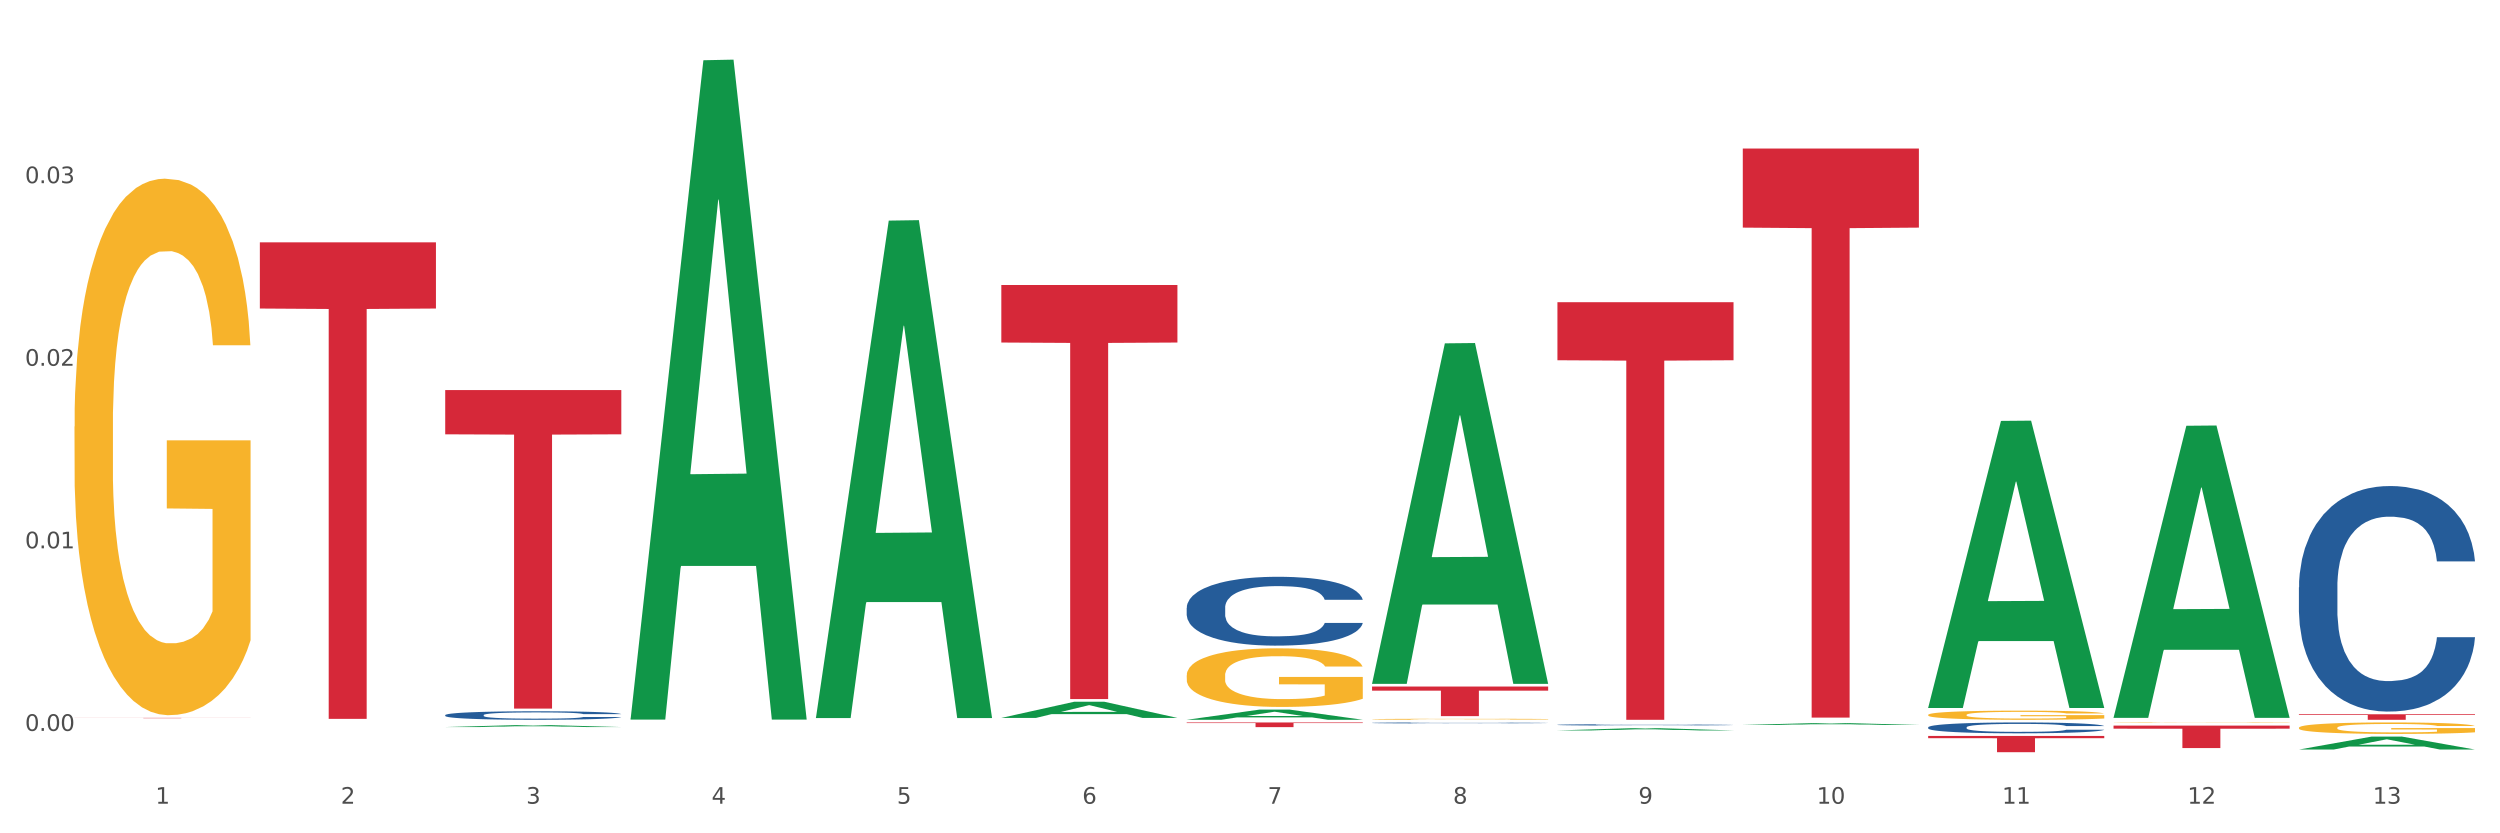 <?xml version="1.0" encoding="utf-8" standalone="no"?>
<!DOCTYPE svg PUBLIC "-//W3C//DTD SVG 1.1//EN"
  "http://www.w3.org/Graphics/SVG/1.1/DTD/svg11.dtd">
<svg xmlns:xlink="http://www.w3.org/1999/xlink" width="1080pt" height="360pt" viewBox="0 0 1080 360" xmlns="http://www.w3.org/2000/svg" version="1.1">
 <rect x="0" y="0" width="1080" height="360" fill="#333333" stroke="none"/>
 <defs>
  <style type="text/css">*{stroke-linejoin: round; stroke-linecap: butt}</style>
 </defs>
 <g id="figure_1">
  <g id="patch_1">
   <path d="M 0 360 
L 1080 360 
L 1080 0 
L 0 0 
z
" style="fill: #ffffff; stroke: #ffffff; stroke-linejoin: miter"/>
  </g>
  <g id="axes_1">
   <g id="matplotlib.axis_1">
    <g id="xtick_1">
     <g id="text_1">
      <!-- 1 -->
      <g style="fill: #4d4d4d" transform="translate(67.159 347.204) scale(0.096 -0.096)">
       <defs>
        <path id="DejaVuSans-31" d="M 794 531 
L 1825 531 
L 1825 4091 
L 703 3866 
L 703 4441 
L 1819 4666 
L 2450 4666 
L 2450 531 
L 3481 531 
L 3481 0 
L 794 0 
L 794 531 
z
" transform="scale(0.016)"/>
       </defs>
       <use xlink:href="#DejaVuSans-31"/>
      </g>
     </g>
    </g>
    <g id="xtick_2">
     <g id="text_2">
      <!-- 2 -->
      <g style="fill: #4d4d4d" transform="translate(147.238 347.204) scale(0.096 -0.096)">
       <defs>
        <path id="DejaVuSans-32" d="M 1228 531 
L 3431 531 
L 3431 0 
L 469 0 
L 469 531 
Q 828 903 1448 1529 
Q 2069 2156 2228 2338 
Q 2531 2678 2651 2914 
Q 2772 3150 2772 3378 
Q 2772 3750 2511 3984 
Q 2250 4219 1831 4219 
Q 1534 4219 1204 4116 
Q 875 4013 500 3803 
L 500 4441 
Q 881 4594 1212 4672 
Q 1544 4750 1819 4750 
Q 2544 4750 2975 4387 
Q 3406 4025 3406 3419 
Q 3406 3131 3298 2873 
Q 3191 2616 2906 2266 
Q 2828 2175 2409 1742 
Q 1991 1309 1228 531 
z
" transform="scale(0.016)"/>
       </defs>
       <use xlink:href="#DejaVuSans-32"/>
      </g>
     </g>
    </g>
    <g id="xtick_3">
     <g id="text_3">
      <!-- 3 -->
      <g style="fill: #4d4d4d" transform="translate(227.317 347.204) scale(0.096 -0.096)">
       <defs>
        <path id="DejaVuSans-33" d="M 2597 2516 
Q 3050 2419 3304 2112 
Q 3559 1806 3559 1356 
Q 3559 666 3084 287 
Q 2609 -91 1734 -91 
Q 1441 -91 1130 -33 
Q 819 25 488 141 
L 488 750 
Q 750 597 1062 519 
Q 1375 441 1716 441 
Q 2309 441 2620 675 
Q 2931 909 2931 1356 
Q 2931 1769 2642 2001 
Q 2353 2234 1838 2234 
L 1294 2234 
L 1294 2753 
L 1863 2753 
Q 2328 2753 2575 2939 
Q 2822 3125 2822 3475 
Q 2822 3834 2567 4026 
Q 2313 4219 1838 4219 
Q 1578 4219 1281 4162 
Q 984 4106 628 3988 
L 628 4550 
Q 988 4650 1302 4700 
Q 1616 4750 1894 4750 
Q 2613 4750 3031 4423 
Q 3450 4097 3450 3541 
Q 3450 3153 3228 2886 
Q 3006 2619 2597 2516 
z
" transform="scale(0.016)"/>
       </defs>
       <use xlink:href="#DejaVuSans-33"/>
      </g>
     </g>
    </g>
    <g id="xtick_4">
     <g id="text_4">
      <!-- 4 -->
      <g style="fill: #4d4d4d" transform="translate(307.396 347.204) scale(0.096 -0.096)">
       <defs>
        <path id="DejaVuSans-34" d="M 2419 4116 
L 825 1625 
L 2419 1625 
L 2419 4116 
z
M 2253 4666 
L 3047 4666 
L 3047 1625 
L 3713 1625 
L 3713 1100 
L 3047 1100 
L 3047 0 
L 2419 0 
L 2419 1100 
L 313 1100 
L 313 1709 
L 2253 4666 
z
" transform="scale(0.016)"/>
       </defs>
       <use xlink:href="#DejaVuSans-34"/>
      </g>
     </g>
    </g>
    <g id="xtick_5">
     <g id="text_5">
      <!-- 5 -->
      <g style="fill: #4d4d4d" transform="translate(387.475 347.204) scale(0.096 -0.096)">
       <defs>
        <path id="DejaVuSans-35" d="M 691 4666 
L 3169 4666 
L 3169 4134 
L 1269 4134 
L 1269 2991 
Q 1406 3038 1543 3061 
Q 1681 3084 1819 3084 
Q 2600 3084 3056 2656 
Q 3513 2228 3513 1497 
Q 3513 744 3044 326 
Q 2575 -91 1722 -91 
Q 1428 -91 1123 -41 
Q 819 9 494 109 
L 494 744 
Q 775 591 1075 516 
Q 1375 441 1709 441 
Q 2250 441 2565 725 
Q 2881 1009 2881 1497 
Q 2881 1984 2565 2268 
Q 2250 2553 1709 2553 
Q 1456 2553 1204 2497 
Q 953 2441 691 2322 
L 691 4666 
z
" transform="scale(0.016)"/>
       </defs>
       <use xlink:href="#DejaVuSans-35"/>
      </g>
     </g>
    </g>
    <g id="xtick_6">
     <g id="text_6">
      <!-- 6 -->
      <g style="fill: #4d4d4d" transform="translate(467.554 347.204) scale(0.096 -0.096)">
       <defs>
        <path id="DejaVuSans-36" d="M 2113 2584 
Q 1688 2584 1439 2293 
Q 1191 2003 1191 1497 
Q 1191 994 1439 701 
Q 1688 409 2113 409 
Q 2538 409 2786 701 
Q 3034 994 3034 1497 
Q 3034 2003 2786 2293 
Q 2538 2584 2113 2584 
z
M 3366 4563 
L 3366 3988 
Q 3128 4100 2886 4159 
Q 2644 4219 2406 4219 
Q 1781 4219 1451 3797 
Q 1122 3375 1075 2522 
Q 1259 2794 1537 2939 
Q 1816 3084 2150 3084 
Q 2853 3084 3261 2657 
Q 3669 2231 3669 1497 
Q 3669 778 3244 343 
Q 2819 -91 2113 -91 
Q 1303 -91 875 529 
Q 447 1150 447 2328 
Q 447 3434 972 4092 
Q 1497 4750 2381 4750 
Q 2619 4750 2861 4703 
Q 3103 4656 3366 4563 
z
" transform="scale(0.016)"/>
       </defs>
       <use xlink:href="#DejaVuSans-36"/>
      </g>
     </g>
    </g>
    <g id="xtick_7">
     <g id="text_7">
      <!-- 7 -->
      <g style="fill: #4d4d4d" transform="translate(547.634 347.204) scale(0.096 -0.096)">
       <defs>
        <path id="DejaVuSans-37" d="M 525 4666 
L 3525 4666 
L 3525 4397 
L 1831 0 
L 1172 0 
L 2766 4134 
L 525 4134 
L 525 4666 
z
" transform="scale(0.016)"/>
       </defs>
       <use xlink:href="#DejaVuSans-37"/>
      </g>
     </g>
    </g>
    <g id="xtick_8">
     <g id="text_8">
      <!-- 8 -->
      <g style="fill: #4d4d4d" transform="translate(627.713 347.204) scale(0.096 -0.096)">
       <defs>
        <path id="DejaVuSans-38" d="M 2034 2216 
Q 1584 2216 1326 1975 
Q 1069 1734 1069 1313 
Q 1069 891 1326 650 
Q 1584 409 2034 409 
Q 2484 409 2743 651 
Q 3003 894 3003 1313 
Q 3003 1734 2745 1975 
Q 2488 2216 2034 2216 
z
M 1403 2484 
Q 997 2584 770 2862 
Q 544 3141 544 3541 
Q 544 4100 942 4425 
Q 1341 4750 2034 4750 
Q 2731 4750 3128 4425 
Q 3525 4100 3525 3541 
Q 3525 3141 3298 2862 
Q 3072 2584 2669 2484 
Q 3125 2378 3379 2068 
Q 3634 1759 3634 1313 
Q 3634 634 3220 271 
Q 2806 -91 2034 -91 
Q 1263 -91 848 271 
Q 434 634 434 1313 
Q 434 1759 690 2068 
Q 947 2378 1403 2484 
z
M 1172 3481 
Q 1172 3119 1398 2916 
Q 1625 2713 2034 2713 
Q 2441 2713 2670 2916 
Q 2900 3119 2900 3481 
Q 2900 3844 2670 4047 
Q 2441 4250 2034 4250 
Q 1625 4250 1398 4047 
Q 1172 3844 1172 3481 
z
" transform="scale(0.016)"/>
       </defs>
       <use xlink:href="#DejaVuSans-38"/>
      </g>
     </g>
    </g>
    <g id="xtick_9">
     <g id="text_9">
      <!-- 9 -->
      <g style="fill: #4d4d4d" transform="translate(707.792 347.204) scale(0.096 -0.096)">
       <defs>
        <path id="DejaVuSans-39" d="M 703 97 
L 703 672 
Q 941 559 1184 500 
Q 1428 441 1663 441 
Q 2288 441 2617 861 
Q 2947 1281 2994 2138 
Q 2813 1869 2534 1725 
Q 2256 1581 1919 1581 
Q 1219 1581 811 2004 
Q 403 2428 403 3163 
Q 403 3881 828 4315 
Q 1253 4750 1959 4750 
Q 2769 4750 3195 4129 
Q 3622 3509 3622 2328 
Q 3622 1225 3098 567 
Q 2575 -91 1691 -91 
Q 1453 -91 1209 -44 
Q 966 3 703 97 
z
M 1959 2075 
Q 2384 2075 2632 2365 
Q 2881 2656 2881 3163 
Q 2881 3666 2632 3958 
Q 2384 4250 1959 4250 
Q 1534 4250 1286 3958 
Q 1038 3666 1038 3163 
Q 1038 2656 1286 2365 
Q 1534 2075 1959 2075 
z
" transform="scale(0.016)"/>
       </defs>
       <use xlink:href="#DejaVuSans-39"/>
      </g>
     </g>
    </g>
    <g id="xtick_10">
     <g id="text_10">
      <!-- 10 -->
      <g style="fill: #4d4d4d" transform="translate(784.817 347.204) scale(0.096 -0.096)">
       <defs>
        <path id="DejaVuSans-30" d="M 2034 4250 
Q 1547 4250 1301 3770 
Q 1056 3291 1056 2328 
Q 1056 1369 1301 889 
Q 1547 409 2034 409 
Q 2525 409 2770 889 
Q 3016 1369 3016 2328 
Q 3016 3291 2770 3770 
Q 2525 4250 2034 4250 
z
M 2034 4750 
Q 2819 4750 3233 4129 
Q 3647 3509 3647 2328 
Q 3647 1150 3233 529 
Q 2819 -91 2034 -91 
Q 1250 -91 836 529 
Q 422 1150 422 2328 
Q 422 3509 836 4129 
Q 1250 4750 2034 4750 
z
" transform="scale(0.016)"/>
       </defs>
       <use xlink:href="#DejaVuSans-31"/>
       <use xlink:href="#DejaVuSans-30" transform="translate(63.623 0)"/>
      </g>
     </g>
    </g>
    <g id="xtick_11">
     <g id="text_11">
      <!-- 11 -->
      <g style="fill: #4d4d4d" transform="translate(864.896 347.204) scale(0.096 -0.096)">
       <use xlink:href="#DejaVuSans-31"/>
       <use xlink:href="#DejaVuSans-31" transform="translate(63.623 0)"/>
      </g>
     </g>
    </g>
    <g id="xtick_12">
     <g id="text_12">
      <!-- 12 -->
      <g style="fill: #4d4d4d" transform="translate(944.975 347.204) scale(0.096 -0.096)">
       <use xlink:href="#DejaVuSans-31"/>
       <use xlink:href="#DejaVuSans-32" transform="translate(63.623 0)"/>
      </g>
     </g>
    </g>
    <g id="xtick_13">
     <g id="text_13">
      <!-- 13 -->
      <g style="fill: #4d4d4d" transform="translate(1025.054 347.204) scale(0.096 -0.096)">
       <use xlink:href="#DejaVuSans-31"/>
       <use xlink:href="#DejaVuSans-33" transform="translate(63.623 0)"/>
      </g>
     </g>
    </g>
    <g id="xtick_14"/>
    <g id="xtick_15"/>
    <g id="xtick_16"/>
    <g id="xtick_17"/>
    <g id="xtick_18"/>
    <g id="xtick_19"/>
    <g id="xtick_20"/>
    <g id="xtick_21"/>
    <g id="xtick_22"/>
    <g id="xtick_23"/>
    <g id="xtick_24"/>
    <g id="xtick_25"/>
   </g>
   <g id="matplotlib.axis_2">
    <g id="ytick_1">
     <g id="text_14">
      <!-- 0.00 -->
      <g style="fill: #4d4d4d" transform="translate(10.8 315.742) scale(0.096 -0.096)">
       <defs>
        <path id="DejaVuSans-2e" d="M 684 794 
L 1344 794 
L 1344 0 
L 684 0 
L 684 794 
z
" transform="scale(0.016)"/>
       </defs>
       <use xlink:href="#DejaVuSans-30"/>
       <use xlink:href="#DejaVuSans-2e" transform="translate(63.623 0)"/>
       <use xlink:href="#DejaVuSans-30" transform="translate(95.41 0)"/>
       <use xlink:href="#DejaVuSans-30" transform="translate(159.033 0)"/>
      </g>
     </g>
    </g>
    <g id="ytick_2">
     <g id="text_15">
      <!-- 0.01 -->
      <g style="fill: #4d4d4d" transform="translate(10.8 236.873) scale(0.096 -0.096)">
       <use xlink:href="#DejaVuSans-30"/>
       <use xlink:href="#DejaVuSans-2e" transform="translate(63.623 0)"/>
       <use xlink:href="#DejaVuSans-30" transform="translate(95.41 0)"/>
       <use xlink:href="#DejaVuSans-31" transform="translate(159.033 0)"/>
      </g>
     </g>
    </g>
    <g id="ytick_3">
     <g id="text_16">
      <!-- 0.02 -->
      <g style="fill: #4d4d4d" transform="translate(10.8 158.004) scale(0.096 -0.096)">
       <use xlink:href="#DejaVuSans-30"/>
       <use xlink:href="#DejaVuSans-2e" transform="translate(63.623 0)"/>
       <use xlink:href="#DejaVuSans-30" transform="translate(95.41 0)"/>
       <use xlink:href="#DejaVuSans-32" transform="translate(159.033 0)"/>
      </g>
     </g>
    </g>
    <g id="ytick_4">
     <g id="text_17">
      <!-- 0.03 -->
      <g style="fill: #4d4d4d" transform="translate(10.8 79.135) scale(0.096 -0.096)">
       <use xlink:href="#DejaVuSans-30"/>
       <use xlink:href="#DejaVuSans-2e" transform="translate(63.623 0)"/>
       <use xlink:href="#DejaVuSans-30" transform="translate(95.41 0)"/>
       <use xlink:href="#DejaVuSans-33" transform="translate(159.033 0)"/>
      </g>
     </g>
    </g>
    <g id="ytick_5"/>
    <g id="ytick_6"/>
    <g id="ytick_7"/>
    <g id="ytick_8"/>
   </g>
   <g id="PolyCollection_1">
    <path d="M 192.333 314.085 
L 192.412 314.084 
L 223.783 313.219 
L 236.802 313.218 
L 268.408 314.087 
L 253.35 314.087 
L 246.527 313.884 
L 214.136 313.884 
L 213.901 313.888 
L 207.313 314.087 
L 192.333 314.087 
L 192.333 314.085 
L 218.215 313.764 
L 242.449 313.763 
L 230.449 313.403 
L 230.292 313.401 
L 230.136 313.404 
L 218.136 313.763 
L 218.215 313.764 
L 192.333 314.085 
z
" clip-path="url(#p94e0693c5b)" style="fill: #109648"/>
    <path d="M 832.967 308.823 
L 833.056 308.82 
L 833.056 308.69 
L 833.236 308.578 
L 834.134 308.307 
L 835.481 308.083 
L 836.469 307.964 
L 837.457 307.867 
L 838.625 307.77 
L 840.062 307.668 
L 842.667 307.52 
L 844.283 307.445 
L 846.259 307.365 
L 849.852 307.25 
L 852.457 307.185 
L 855.151 307.131 
L 859.552 307.066 
L 862.427 307.037 
L 865.48 307.015 
L 869.163 307.001 
L 871.947 306.997 
L 878.055 307.008 
L 883.264 307.041 
L 885.779 307.066 
L 889.012 307.109 
L 890.719 307.138 
L 893.503 307.196 
L 896.377 307.271 
L 898.353 307.336 
L 901.317 307.459 
L 903.563 307.582 
L 905.629 307.733 
L 906.706 307.838 
L 907.515 307.936 
L 908.233 308.047 
L 908.952 308.224 
L 892.785 308.224 
L 892.156 308.098 
L 891.168 307.979 
L 889.731 307.863 
L 888.474 307.791 
L 886.318 307.701 
L 884.342 307.643 
L 882.276 307.6 
L 879.761 307.564 
L 877.785 307.546 
L 875.001 307.531 
L 869.522 307.535 
L 865.84 307.564 
L 863.325 307.6 
L 861.708 307.632 
L 860.271 307.668 
L 858.654 307.719 
L 856.768 307.795 
L 855.421 307.863 
L 854.074 307.95 
L 852.996 308.037 
L 852.008 308.138 
L 851.199 308.246 
L 850.571 308.358 
L 850.032 308.495 
L 849.583 308.722 
L 849.583 309.217 
L 849.762 309.329 
L 850.211 309.476 
L 850.75 309.588 
L 851.648 309.722 
L 852.457 309.812 
L 853.984 309.942 
L 855.69 310.05 
L 857.038 310.119 
L 858.385 310.177 
L 860.72 310.256 
L 863.325 310.321 
L 865.57 310.361 
L 868.624 310.397 
L 870.69 310.411 
L 872.486 310.418 
L 876.887 310.418 
L 880.031 310.408 
L 883.534 310.382 
L 886.228 310.35 
L 888.474 310.31 
L 890.988 310.245 
L 892.605 310.184 
L 892.605 309.43 
L 872.845 309.426 
L 872.845 308.924 
L 909.042 308.924 
L 909.042 310.397 
L 907.515 310.473 
L 905.808 310.541 
L 904.012 310.602 
L 901.317 310.678 
L 898.084 310.75 
L 895.21 310.801 
L 892.156 310.844 
L 888.563 310.884 
L 883.893 310.92 
L 881.019 310.934 
L 877.426 310.945 
L 873.205 310.949 
L 869.522 310.942 
L 865.929 310.924 
L 862.157 310.891 
L 858.475 310.844 
L 855.69 310.797 
L 852.906 310.74 
L 849.942 310.664 
L 847.607 310.592 
L 845.81 310.527 
L 843.834 310.444 
L 841.679 310.335 
L 840.062 310.238 
L 838.625 310.137 
L 837.098 310.007 
L 836.02 309.895 
L 834.942 309.754 
L 834.314 309.65 
L 833.595 309.487 
L 833.056 309.26 
L 832.967 308.823 
z
" clip-path="url(#p94e0693c5b)" style="fill: #f7b32b"/>
    <path d="M 913.046 312.19 
L 913.135 312.19 
L 913.135 312.183 
L 913.315 312.177 
L 914.213 312.163 
L 915.561 312.151 
L 916.549 312.145 
L 917.537 312.14 
L 918.704 312.135 
L 920.141 312.129 
L 922.746 312.122 
L 924.363 312.118 
L 926.339 312.113 
L 929.931 312.107 
L 932.536 312.104 
L 935.231 312.101 
L 939.632 312.098 
L 942.506 312.096 
L 945.559 312.095 
L 949.242 312.094 
L 952.026 312.094 
L 958.134 312.095 
L 963.343 312.097 
L 965.858 312.098 
L 969.092 312.1 
L 970.798 312.102 
L 973.582 312.105 
L 976.457 312.109 
L 978.433 312.112 
L 981.397 312.118 
L 983.642 312.125 
L 985.708 312.133 
L 986.786 312.138 
L 987.594 312.143 
L 988.312 312.149 
L 989.031 312.158 
L 972.864 312.158 
L 972.235 312.152 
L 971.247 312.146 
L 969.81 312.14 
L 968.553 312.136 
L 966.397 312.131 
L 964.421 312.128 
L 962.355 312.126 
L 959.84 312.124 
L 957.864 312.123 
L 955.08 312.122 
L 949.601 312.122 
L 945.919 312.124 
L 943.404 312.126 
L 941.787 312.127 
L 940.35 312.129 
L 938.733 312.132 
L 936.847 312.136 
L 935.5 312.14 
L 934.153 312.144 
L 933.075 312.149 
L 932.087 312.154 
L 931.279 312.16 
L 930.65 312.165 
L 930.111 312.173 
L 929.662 312.184 
L 929.662 312.21 
L 929.841 312.216 
L 930.291 312.224 
L 930.829 312.23 
L 931.728 312.237 
L 932.536 312.241 
L 934.063 312.248 
L 935.769 312.254 
L 937.117 312.257 
L 938.464 312.26 
L 940.799 312.265 
L 943.404 312.268 
L 945.649 312.27 
L 948.703 312.272 
L 950.769 312.273 
L 952.565 312.273 
L 956.966 312.273 
L 960.11 312.273 
L 963.613 312.271 
L 966.307 312.269 
L 968.553 312.267 
L 971.068 312.264 
L 972.684 312.261 
L 972.684 312.221 
L 952.925 312.221 
L 952.925 312.195 
L 989.121 312.195 
L 989.121 312.272 
L 987.594 312.276 
L 985.887 312.279 
L 984.091 312.283 
L 981.397 312.287 
L 978.163 312.29 
L 975.289 312.293 
L 972.235 312.295 
L 968.643 312.297 
L 963.972 312.299 
L 961.098 312.3 
L 957.505 312.301 
L 953.284 312.301 
L 949.601 312.3 
L 946.009 312.299 
L 942.236 312.298 
L 938.554 312.295 
L 935.769 312.293 
L 932.985 312.29 
L 930.021 312.286 
L 927.686 312.282 
L 925.89 312.279 
L 923.914 312.274 
L 921.758 312.269 
L 920.141 312.264 
L 918.704 312.258 
L 917.177 312.252 
L 916.099 312.246 
L 915.022 312.238 
L 914.393 312.233 
L 913.674 312.224 
L 913.135 312.213 
L 913.046 312.19 
z
" clip-path="url(#p94e0693c5b)" style="fill: #f7b32b"/>
    <path d="M 993.125 314.385 
L 993.215 314.38 
L 993.215 314.217 
L 993.394 314.077 
L 994.292 313.738 
L 995.64 313.457 
L 996.628 313.308 
L 997.616 313.185 
L 998.783 313.063 
L 1000.22 312.936 
L 1002.825 312.751 
L 1004.442 312.656 
L 1006.418 312.556 
L 1010.01 312.411 
L 1012.615 312.33 
L 1015.31 312.262 
L 1019.711 312.18 
L 1022.585 312.144 
L 1025.639 312.117 
L 1029.321 312.099 
L 1032.105 312.094 
L 1038.213 312.108 
L 1043.422 312.149 
L 1045.937 312.18 
L 1049.171 312.235 
L 1050.877 312.271 
L 1053.662 312.343 
L 1056.536 312.438 
L 1058.512 312.52 
L 1061.476 312.674 
L 1063.721 312.828 
L 1065.787 313.018 
L 1066.865 313.149 
L 1067.673 313.271 
L 1068.392 313.412 
L 1069.11 313.633 
L 1052.943 313.633 
L 1052.314 313.475 
L 1051.326 313.326 
L 1049.889 313.181 
L 1048.632 313.09 
L 1046.476 312.977 
L 1044.5 312.905 
L 1042.434 312.85 
L 1039.92 312.805 
L 1037.944 312.782 
L 1035.159 312.764 
L 1029.68 312.769 
L 1025.998 312.805 
L 1023.483 312.85 
L 1021.866 312.891 
L 1020.429 312.936 
L 1018.813 313 
L 1016.926 313.095 
L 1015.579 313.181 
L 1014.232 313.289 
L 1013.154 313.398 
L 1012.166 313.525 
L 1011.358 313.661 
L 1010.729 313.801 
L 1010.19 313.973 
L 1009.741 314.258 
L 1009.741 314.878 
L 1009.921 315.019 
L 1010.37 315.204 
L 1010.909 315.345 
L 1011.807 315.512 
L 1012.615 315.625 
L 1014.142 315.788 
L 1015.849 315.924 
L 1017.196 316.01 
L 1018.543 316.083 
L 1020.878 316.182 
L 1023.483 316.264 
L 1025.728 316.314 
L 1028.782 316.359 
L 1030.848 316.377 
L 1032.644 316.386 
L 1037.045 316.386 
L 1040.189 316.372 
L 1043.692 316.341 
L 1046.386 316.3 
L 1048.632 316.25 
L 1051.147 316.169 
L 1052.763 316.092 
L 1052.763 315.146 
L 1033.004 315.141 
L 1033.004 314.512 
L 1069.2 314.512 
L 1069.2 316.359 
L 1067.673 316.454 
L 1065.967 316.54 
L 1064.17 316.617 
L 1061.476 316.712 
L 1058.242 316.802 
L 1055.368 316.866 
L 1052.314 316.92 
L 1048.722 316.97 
L 1044.051 317.015 
L 1041.177 317.033 
L 1037.584 317.047 
L 1033.363 317.051 
L 1029.68 317.042 
L 1026.088 317.02 
L 1022.315 316.979 
L 1018.633 316.92 
L 1015.849 316.861 
L 1013.064 316.789 
L 1010.1 316.694 
L 1007.765 316.603 
L 1005.969 316.522 
L 1003.993 316.418 
L 1001.837 316.282 
L 1000.22 316.16 
L 998.783 316.033 
L 997.256 315.87 
L 996.179 315.73 
L 995.101 315.553 
L 994.472 315.422 
L 993.754 315.218 
L 993.215 314.933 
L 993.125 314.385 
z
" clip-path="url(#p94e0693c5b)" style="fill: #f7b32b"/>
    <path d="M 993.125 253.746 
L 993.215 253.657 
L 993.215 251.165 
L 993.485 247.784 
L 994.474 241.555 
L 995.733 236.839 
L 997.891 231.322 
L 999.06 229.008 
L 1000.588 226.428 
L 1003.736 222.245 
L 1007.333 218.686 
L 1009.851 216.728 
L 1011.739 215.482 
L 1015.965 213.258 
L 1018.393 212.279 
L 1020.911 211.478 
L 1023.069 210.944 
L 1026.666 210.321 
L 1029.544 210.054 
L 1032.871 209.965 
L 1035.659 210.054 
L 1039.345 210.41 
L 1044.741 211.478 
L 1046.809 212.101 
L 1049.597 213.169 
L 1052.474 214.593 
L 1054.812 216.016 
L 1057.51 218.063 
L 1060.298 220.733 
L 1062.995 224.114 
L 1064.884 227.228 
L 1066.412 230.521 
L 1067.761 234.525 
L 1068.75 238.886 
L 1069.2 242.534 
L 1052.744 242.534 
L 1052.294 239.241 
L 1051.395 235.682 
L 1050.496 233.279 
L 1049.507 231.322 
L 1047.978 229.097 
L 1046.629 227.673 
L 1044.381 225.983 
L 1042.313 224.915 
L 1040.604 224.292 
L 1038.536 223.758 
L 1034.13 223.224 
L 1030.983 223.224 
L 1029.004 223.402 
L 1026.576 223.847 
L 1024.508 224.47 
L 1022.08 225.538 
L 1020.192 226.695 
L 1018.303 228.207 
L 1017.224 229.275 
L 1015.606 231.233 
L 1014.527 232.835 
L 1013.088 235.593 
L 1012.278 237.551 
L 1010.84 242.623 
L 1010.21 246.36 
L 1009.94 248.941 
L 1009.761 251.788 
L 1009.761 265.67 
L 1010.3 271.899 
L 1010.75 274.569 
L 1011.469 277.594 
L 1012.818 281.509 
L 1014.796 285.336 
L 1016.865 288.094 
L 1018.573 289.785 
L 1020.192 291.031 
L 1021.81 292.01 
L 1023.789 292.899 
L 1025.407 293.433 
L 1027.835 293.967 
L 1030.713 294.234 
L 1032.961 294.234 
L 1037.547 293.789 
L 1039.615 293.344 
L 1041.594 292.721 
L 1043.752 291.743 
L 1045.46 290.675 
L 1046.449 289.874 
L 1048.068 288.183 
L 1049.327 286.404 
L 1050.406 284.357 
L 1051.125 282.577 
L 1051.935 279.908 
L 1052.564 276.882 
L 1052.744 275.28 
L 1069.2 275.28 
L 1068.84 278.484 
L 1068.211 281.598 
L 1066.952 285.781 
L 1065.963 288.183 
L 1064.434 291.12 
L 1062.815 293.611 
L 1060.567 296.37 
L 1058.499 298.416 
L 1056.341 300.196 
L 1054.003 301.798 
L 1049.777 304.023 
L 1048.248 304.645 
L 1045.011 305.713 
L 1042.493 306.336 
L 1038.806 306.959 
L 1035.029 307.315 
L 1031.072 307.404 
L 1027.565 307.226 
L 1023.699 306.692 
L 1021.271 306.158 
L 1018.573 305.357 
L 1015.426 304.112 
L 1012.458 302.599 
L 1009.671 300.819 
L 1007.063 298.772 
L 1004.635 296.459 
L 1001.488 292.632 
L 999.15 288.895 
L 997.441 285.425 
L 996.272 282.488 
L 995.103 278.751 
L 994.474 276.17 
L 993.485 269.941 
L 993.125 264.157 
L 993.125 253.746 
z
" clip-path="url(#p94e0693c5b)" style="fill: #255c99"/>
    <path d="M 832.967 314.204 
L 833.056 314.2 
L 833.056 314.08 
L 833.326 313.917 
L 834.315 313.617 
L 835.574 313.389 
L 837.732 313.123 
L 838.901 313.012 
L 840.43 312.888 
L 843.577 312.686 
L 847.174 312.515 
L 849.692 312.42 
L 851.581 312.36 
L 855.807 312.253 
L 858.235 312.206 
L 860.753 312.167 
L 862.911 312.141 
L 866.508 312.111 
L 869.385 312.099 
L 872.713 312.094 
L 875.5 312.099 
L 879.187 312.116 
L 884.583 312.167 
L 886.651 312.197 
L 889.438 312.249 
L 892.316 312.317 
L 894.654 312.386 
L 897.352 312.484 
L 900.139 312.613 
L 902.837 312.776 
L 904.725 312.926 
L 906.254 313.085 
L 907.603 313.278 
L 908.592 313.488 
L 909.042 313.664 
L 892.586 313.664 
L 892.136 313.505 
L 891.237 313.334 
L 890.338 313.218 
L 889.348 313.123 
L 887.82 313.016 
L 886.471 312.948 
L 884.223 312.866 
L 882.155 312.815 
L 880.446 312.785 
L 878.378 312.759 
L 873.972 312.733 
L 870.824 312.733 
L 868.846 312.742 
L 866.418 312.763 
L 864.35 312.793 
L 861.922 312.845 
L 860.033 312.9 
L 858.145 312.973 
L 857.066 313.025 
L 855.447 313.119 
L 854.368 313.196 
L 852.929 313.329 
L 852.12 313.424 
L 850.681 313.668 
L 850.052 313.848 
L 849.782 313.973 
L 849.602 314.11 
L 849.602 314.779 
L 850.142 315.079 
L 850.591 315.208 
L 851.311 315.353 
L 852.66 315.542 
L 854.638 315.726 
L 856.706 315.859 
L 858.415 315.941 
L 860.033 316.001 
L 861.652 316.048 
L 863.63 316.091 
L 865.249 316.117 
L 867.677 316.142 
L 870.554 316.155 
L 872.803 316.155 
L 877.389 316.134 
L 879.457 316.112 
L 881.435 316.082 
L 883.593 316.035 
L 885.302 315.984 
L 886.291 315.945 
L 887.91 315.864 
L 889.169 315.778 
L 890.248 315.679 
L 890.967 315.594 
L 891.776 315.465 
L 892.406 315.319 
L 892.586 315.242 
L 909.042 315.242 
L 908.682 315.396 
L 908.053 315.546 
L 906.794 315.748 
L 905.804 315.864 
L 904.276 316.005 
L 902.657 316.125 
L 900.409 316.258 
L 898.341 316.357 
L 896.183 316.443 
L 893.845 316.52 
L 889.618 316.627 
L 888.09 316.657 
L 884.852 316.708 
L 882.334 316.738 
L 878.648 316.769 
L 874.871 316.786 
L 870.914 316.79 
L 867.407 316.781 
L 863.54 316.756 
L 861.113 316.73 
L 858.415 316.691 
L 855.268 316.631 
L 852.3 316.558 
L 849.512 316.473 
L 846.905 316.374 
L 844.477 316.262 
L 841.329 316.078 
L 838.991 315.898 
L 837.283 315.731 
L 836.114 315.589 
L 834.945 315.409 
L 834.315 315.285 
L 833.326 314.985 
L 832.967 314.706 
L 832.967 314.204 
z
" clip-path="url(#p94e0693c5b)" style="fill: #255c99"/>
    <path d="M 672.808 313.12 
L 672.898 313.12 
L 672.898 313.105 
L 673.168 313.085 
L 674.157 313.048 
L 675.416 313.019 
L 677.574 312.986 
L 678.743 312.973 
L 680.272 312.957 
L 683.419 312.932 
L 687.016 312.911 
L 689.534 312.899 
L 691.422 312.892 
L 695.649 312.878 
L 698.077 312.873 
L 700.595 312.868 
L 702.753 312.865 
L 706.35 312.861 
L 709.227 312.859 
L 712.554 312.859 
L 715.342 312.859 
L 719.029 312.861 
L 724.424 312.868 
L 726.492 312.871 
L 729.28 312.878 
L 732.158 312.886 
L 734.496 312.895 
L 737.193 312.907 
L 739.981 312.923 
L 742.679 312.943 
L 744.567 312.962 
L 746.096 312.982 
L 747.445 313.006 
L 748.434 313.032 
L 748.883 313.053 
L 732.427 313.053 
L 731.978 313.034 
L 731.079 313.012 
L 730.179 312.998 
L 729.19 312.986 
L 727.661 312.973 
L 726.313 312.965 
L 724.065 312.954 
L 721.996 312.948 
L 720.288 312.944 
L 718.22 312.941 
L 713.813 312.938 
L 710.666 312.938 
L 708.688 312.939 
L 706.26 312.942 
L 704.191 312.945 
L 701.764 312.952 
L 699.875 312.959 
L 697.987 312.968 
L 696.908 312.974 
L 695.289 312.986 
L 694.21 312.995 
L 692.771 313.012 
L 691.962 313.024 
L 690.523 313.054 
L 689.894 313.076 
L 689.624 313.092 
L 689.444 313.109 
L 689.444 313.192 
L 689.984 313.229 
L 690.433 313.245 
L 691.153 313.263 
L 692.501 313.286 
L 694.48 313.309 
L 696.548 313.326 
L 698.257 313.336 
L 699.875 313.343 
L 701.494 313.349 
L 703.472 313.355 
L 705.091 313.358 
L 707.519 313.361 
L 710.396 313.363 
L 712.644 313.363 
L 717.23 313.36 
L 719.299 313.357 
L 721.277 313.354 
L 723.435 313.348 
L 725.144 313.341 
L 726.133 313.337 
L 727.751 313.326 
L 729.01 313.316 
L 730.089 313.304 
L 730.809 313.293 
L 731.618 313.277 
L 732.248 313.259 
L 732.427 313.249 
L 748.883 313.249 
L 748.524 313.268 
L 747.894 313.287 
L 746.635 313.312 
L 745.646 313.326 
L 744.117 313.344 
L 742.499 313.359 
L 740.251 313.375 
L 738.183 313.388 
L 736.024 313.398 
L 733.686 313.408 
L 729.46 313.421 
L 727.931 313.425 
L 724.694 313.431 
L 722.176 313.435 
L 718.489 313.439 
L 714.713 313.441 
L 710.756 313.441 
L 707.249 313.44 
L 703.382 313.437 
L 700.954 313.434 
L 698.257 313.429 
L 695.109 313.422 
L 692.142 313.413 
L 689.354 313.402 
L 686.746 313.39 
L 684.318 313.376 
L 681.171 313.353 
L 678.833 313.331 
L 677.125 313.31 
L 675.956 313.292 
L 674.787 313.27 
L 674.157 313.255 
L 673.168 313.217 
L 672.808 313.183 
L 672.808 313.12 
z
" clip-path="url(#p94e0693c5b)" style="fill: #255c99"/>
    <path d="M 592.729 312.289 
L 592.819 312.288 
L 592.819 312.277 
L 593.089 312.262 
L 594.078 312.235 
L 595.337 312.214 
L 597.495 312.189 
L 598.664 312.179 
L 600.193 312.167 
L 603.34 312.149 
L 606.937 312.133 
L 609.455 312.124 
L 611.343 312.119 
L 615.57 312.109 
L 617.998 312.105 
L 620.515 312.101 
L 622.674 312.099 
L 626.27 312.096 
L 629.148 312.095 
L 632.475 312.094 
L 635.263 312.095 
L 638.95 312.096 
L 644.345 312.101 
L 646.413 312.104 
L 649.201 312.108 
L 652.078 312.115 
L 654.417 312.121 
L 657.114 312.13 
L 659.902 312.142 
L 662.6 312.157 
L 664.488 312.171 
L 666.017 312.186 
L 667.365 312.203 
L 668.355 312.223 
L 668.804 312.239 
L 652.348 312.239 
L 651.899 312.224 
L 650.999 312.209 
L 650.1 312.198 
L 649.111 312.189 
L 647.582 312.179 
L 646.233 312.173 
L 643.985 312.165 
L 641.917 312.161 
L 640.209 312.158 
L 638.14 312.156 
L 633.734 312.153 
L 630.587 312.153 
L 628.608 312.154 
L 626.181 312.156 
L 624.112 312.159 
L 621.684 312.163 
L 619.796 312.169 
L 617.908 312.175 
L 616.829 312.18 
L 615.21 312.189 
L 614.131 312.196 
L 612.692 312.208 
L 611.883 312.217 
L 610.444 312.239 
L 609.814 312.256 
L 609.545 312.267 
L 609.365 312.28 
L 609.365 312.342 
L 609.904 312.369 
L 610.354 312.381 
L 611.073 312.395 
L 612.422 312.412 
L 614.401 312.429 
L 616.469 312.441 
L 618.177 312.449 
L 619.796 312.454 
L 621.415 312.459 
L 623.393 312.463 
L 625.012 312.465 
L 627.439 312.467 
L 630.317 312.469 
L 632.565 312.469 
L 637.151 312.467 
L 639.219 312.465 
L 641.198 312.462 
L 643.356 312.458 
L 645.064 312.453 
L 646.054 312.449 
L 647.672 312.442 
L 648.931 312.434 
L 650.01 312.425 
L 650.73 312.417 
L 651.539 312.405 
L 652.168 312.392 
L 652.348 312.384 
L 668.804 312.384 
L 668.445 312.399 
L 667.815 312.413 
L 666.556 312.431 
L 665.567 312.442 
L 664.038 312.455 
L 662.42 312.466 
L 660.172 312.478 
L 658.103 312.487 
L 655.945 312.495 
L 653.607 312.502 
L 649.381 312.512 
L 647.852 312.515 
L 644.615 312.52 
L 642.097 312.522 
L 638.41 312.525 
L 634.633 312.527 
L 630.677 312.527 
L 627.17 312.526 
L 623.303 312.524 
L 620.875 312.522 
L 618.177 312.518 
L 615.03 312.513 
L 612.063 312.506 
L 609.275 312.498 
L 606.667 312.489 
L 604.239 312.479 
L 601.092 312.462 
L 598.754 312.445 
L 597.045 312.43 
L 595.876 312.416 
L 594.707 312.4 
L 594.078 312.388 
L 593.089 312.361 
L 592.729 312.335 
L 592.729 312.289 
z
" clip-path="url(#p94e0693c5b)" style="fill: #255c99"/>
    <path d="M 512.65 262.536 
L 512.74 262.509 
L 512.74 261.748 
L 513.01 260.715 
L 513.999 258.814 
L 515.258 257.374 
L 517.416 255.689 
L 518.585 254.983 
L 520.114 254.195 
L 523.261 252.918 
L 526.858 251.831 
L 529.376 251.233 
L 531.264 250.853 
L 535.49 250.174 
L 537.918 249.875 
L 540.436 249.63 
L 542.594 249.467 
L 546.191 249.277 
L 549.069 249.196 
L 552.396 249.168 
L 555.184 249.196 
L 558.871 249.304 
L 564.266 249.63 
L 566.334 249.821 
L 569.122 250.147 
L 571.999 250.581 
L 574.337 251.016 
L 577.035 251.641 
L 579.823 252.456 
L 582.52 253.488 
L 584.409 254.439 
L 585.937 255.445 
L 587.286 256.667 
L 588.275 257.999 
L 588.725 259.112 
L 572.269 259.112 
L 571.819 258.107 
L 570.92 257.02 
L 570.021 256.287 
L 569.032 255.689 
L 567.503 255.01 
L 566.154 254.575 
L 563.906 254.059 
L 561.838 253.733 
L 560.129 253.543 
L 558.061 253.38 
L 553.655 253.217 
L 550.508 253.217 
L 548.529 253.271 
L 546.101 253.407 
L 544.033 253.597 
L 541.605 253.923 
L 539.717 254.276 
L 537.828 254.738 
L 536.749 255.064 
L 535.131 255.662 
L 534.052 256.151 
L 532.613 256.993 
L 531.804 257.591 
L 530.365 259.14 
L 529.735 260.281 
L 529.466 261.069 
L 529.286 261.938 
L 529.286 266.176 
L 529.825 268.078 
L 530.275 268.893 
L 530.994 269.817 
L 532.343 271.013 
L 534.321 272.181 
L 536.39 273.023 
L 538.098 273.539 
L 539.717 273.92 
L 541.335 274.219 
L 543.314 274.49 
L 544.932 274.653 
L 547.36 274.816 
L 550.238 274.898 
L 552.486 274.898 
L 557.072 274.762 
L 559.14 274.626 
L 561.119 274.436 
L 563.277 274.137 
L 564.985 273.811 
L 565.974 273.567 
L 567.593 273.05 
L 568.852 272.507 
L 569.931 271.882 
L 570.65 271.339 
L 571.46 270.524 
L 572.089 269.6 
L 572.269 269.111 
L 588.725 269.111 
L 588.365 270.089 
L 587.736 271.04 
L 586.477 272.317 
L 585.488 273.05 
L 583.959 273.947 
L 582.341 274.708 
L 580.092 275.55 
L 578.024 276.175 
L 575.866 276.718 
L 573.528 277.207 
L 569.302 277.886 
L 567.773 278.077 
L 564.536 278.403 
L 562.018 278.593 
L 558.331 278.783 
L 554.554 278.892 
L 550.598 278.919 
L 547.091 278.865 
L 543.224 278.702 
L 540.796 278.539 
L 538.098 278.294 
L 534.951 277.914 
L 531.983 277.452 
L 529.196 276.908 
L 526.588 276.283 
L 524.16 275.577 
L 521.013 274.409 
L 518.675 273.268 
L 516.966 272.208 
L 515.797 271.312 
L 514.628 270.17 
L 513.999 269.382 
L 513.01 267.481 
L 512.65 265.715 
L 512.65 262.536 
z
" clip-path="url(#p94e0693c5b)" style="fill: #255c99"/>
    <path d="M 192.333 308.922 
L 192.423 308.918 
L 192.423 308.824 
L 192.693 308.697 
L 193.682 308.461 
L 194.941 308.283 
L 197.099 308.075 
L 198.268 307.987 
L 199.797 307.89 
L 202.944 307.732 
L 206.541 307.597 
L 209.059 307.523 
L 210.947 307.476 
L 215.174 307.392 
L 217.602 307.355 
L 220.12 307.325 
L 222.278 307.305 
L 225.875 307.281 
L 228.752 307.271 
L 232.079 307.268 
L 234.867 307.271 
L 238.554 307.285 
L 243.949 307.325 
L 246.018 307.348 
L 248.805 307.389 
L 251.683 307.443 
L 254.021 307.496 
L 256.718 307.574 
L 259.506 307.675 
L 262.204 307.802 
L 264.092 307.92 
L 265.621 308.044 
L 266.97 308.196 
L 267.959 308.36 
L 268.408 308.498 
L 251.953 308.498 
L 251.503 308.374 
L 250.604 308.239 
L 249.704 308.149 
L 248.715 308.075 
L 247.187 307.991 
L 245.838 307.937 
L 243.59 307.873 
L 241.521 307.833 
L 239.813 307.809 
L 237.745 307.789 
L 233.338 307.769 
L 230.191 307.769 
L 228.213 307.775 
L 225.785 307.792 
L 223.717 307.816 
L 221.289 307.856 
L 219.4 307.9 
L 217.512 307.957 
L 216.433 307.997 
L 214.814 308.071 
L 213.735 308.132 
L 212.296 308.236 
L 211.487 308.31 
L 210.048 308.502 
L 209.419 308.643 
L 209.149 308.74 
L 208.969 308.848 
L 208.969 309.372 
L 209.509 309.608 
L 209.958 309.708 
L 210.678 309.823 
L 212.027 309.971 
L 214.005 310.115 
L 216.073 310.219 
L 217.782 310.283 
L 219.4 310.33 
L 221.019 310.367 
L 222.997 310.401 
L 224.616 310.421 
L 227.044 310.441 
L 229.921 310.451 
L 232.169 310.451 
L 236.755 310.435 
L 238.824 310.418 
L 240.802 310.394 
L 242.96 310.357 
L 244.669 310.317 
L 245.658 310.287 
L 247.276 310.223 
L 248.535 310.156 
L 249.615 310.078 
L 250.334 310.011 
L 251.143 309.91 
L 251.773 309.796 
L 251.953 309.735 
L 268.408 309.735 
L 268.049 309.856 
L 267.419 309.974 
L 266.16 310.132 
L 265.171 310.223 
L 263.643 310.334 
L 262.024 310.428 
L 259.776 310.532 
L 257.708 310.609 
L 255.549 310.677 
L 253.211 310.737 
L 248.985 310.821 
L 247.456 310.845 
L 244.219 310.885 
L 241.701 310.909 
L 238.014 310.932 
L 234.238 310.946 
L 230.281 310.949 
L 226.774 310.942 
L 222.907 310.922 
L 220.479 310.902 
L 217.782 310.872 
L 214.634 310.825 
L 211.667 310.767 
L 208.879 310.7 
L 206.271 310.623 
L 203.843 310.535 
L 200.696 310.391 
L 198.358 310.25 
L 196.65 310.119 
L 195.481 310.008 
L 194.312 309.866 
L 193.682 309.769 
L 192.693 309.534 
L 192.333 309.315 
L 192.333 308.922 
z
" clip-path="url(#p94e0693c5b)" style="fill: #255c99"/>
    <path d="M 592.729 310.712 
L 592.819 310.711 
L 592.819 310.697 
L 592.999 310.684 
L 593.897 310.654 
L 595.244 310.629 
L 596.232 310.616 
L 597.22 310.605 
L 598.388 310.594 
L 599.825 310.583 
L 602.429 310.566 
L 604.046 310.558 
L 606.022 310.549 
L 609.615 310.536 
L 612.219 310.529 
L 614.914 310.522 
L 619.315 310.515 
L 622.189 310.512 
L 625.243 310.51 
L 628.925 310.508 
L 631.71 310.508 
L 637.817 310.509 
L 643.027 310.512 
L 645.542 310.515 
L 648.775 310.52 
L 650.482 310.523 
L 653.266 310.53 
L 656.14 310.538 
L 658.116 310.545 
L 661.08 310.559 
L 663.325 310.573 
L 665.391 310.59 
L 666.469 310.601 
L 667.277 310.612 
L 667.996 310.625 
L 668.714 310.645 
L 652.547 310.645 
L 651.919 310.631 
L 650.931 310.617 
L 649.494 310.604 
L 648.236 310.596 
L 646.08 310.586 
L 644.105 310.58 
L 642.039 310.575 
L 639.524 310.571 
L 637.548 310.569 
L 634.764 310.567 
L 629.285 310.568 
L 625.602 310.571 
L 623.087 310.575 
L 621.471 310.579 
L 620.033 310.583 
L 618.417 310.588 
L 616.531 310.597 
L 615.183 310.604 
L 613.836 310.614 
L 612.758 310.624 
L 611.77 310.635 
L 610.962 310.647 
L 610.333 310.66 
L 609.794 310.675 
L 609.345 310.7 
L 609.345 310.755 
L 609.525 310.768 
L 609.974 310.784 
L 610.513 310.797 
L 611.411 310.812 
L 612.219 310.822 
L 613.746 310.836 
L 615.453 310.849 
L 616.8 310.856 
L 618.147 310.863 
L 620.483 310.872 
L 623.087 310.879 
L 625.333 310.883 
L 628.386 310.887 
L 630.452 310.889 
L 632.249 310.89 
L 636.65 310.89 
L 639.793 310.888 
L 643.296 310.886 
L 645.991 310.882 
L 648.236 310.878 
L 650.751 310.87 
L 652.368 310.863 
L 652.368 310.779 
L 632.608 310.779 
L 632.608 310.723 
L 668.804 310.723 
L 668.804 310.887 
L 667.277 310.896 
L 665.571 310.903 
L 663.774 310.91 
L 661.08 310.919 
L 657.847 310.927 
L 654.972 310.932 
L 651.919 310.937 
L 648.326 310.942 
L 643.655 310.946 
L 640.781 310.947 
L 637.189 310.949 
L 632.967 310.949 
L 629.285 310.948 
L 625.692 310.946 
L 621.92 310.942 
L 618.237 310.937 
L 615.453 310.932 
L 612.668 310.926 
L 609.705 310.917 
L 607.369 310.909 
L 605.573 310.902 
L 603.597 310.892 
L 601.441 310.88 
L 599.825 310.87 
L 598.388 310.858 
L 596.861 310.844 
L 595.783 310.831 
L 594.705 310.816 
L 594.076 310.804 
L 593.358 310.786 
L 592.819 310.76 
L 592.729 310.712 
z
" clip-path="url(#p94e0693c5b)" style="fill: #f7b32b"/>
    <path d="M 32.175 310.117 
L 108.25 310.117 
L 108.25 310.135 
L 78.325 310.136 
L 78.325 310.249 
L 61.92 310.249 
L 61.92 310.136 
L 32.175 310.135 
L 32.175 310.117 
L 32.175 310.117 
z
" clip-path="url(#p94e0693c5b)" style="fill: #d62839"/>
    <path d="M 192.333 168.495 
L 268.408 168.495 
L 268.408 187.621 
L 238.483 187.75 
L 238.483 306.122 
L 222.078 306.122 
L 222.078 187.75 
L 192.333 187.621 
L 192.333 168.625 
L 192.333 168.495 
z
" clip-path="url(#p94e0693c5b)" style="fill: #d62839"/>
    <path d="M 432.571 123.114 
L 508.646 123.114 
L 508.646 147.974 
L 478.721 148.142 
L 478.721 302.008 
L 462.316 302.008 
L 462.316 148.142 
L 432.571 147.974 
L 432.571 123.282 
L 432.571 123.114 
z
" clip-path="url(#p94e0693c5b)" style="fill: #d62839"/>
    <path d="M 512.65 312.094 
L 588.725 312.094 
L 588.725 312.374 
L 558.8 312.376 
L 558.8 314.109 
L 542.395 314.109 
L 542.395 312.376 
L 512.65 312.374 
L 512.65 312.096 
L 512.65 312.094 
z
" clip-path="url(#p94e0693c5b)" style="fill: #d62839"/>
    <path d="M 592.729 296.579 
L 668.804 296.579 
L 668.804 298.356 
L 638.879 298.368 
L 638.879 309.362 
L 622.474 309.362 
L 622.474 298.368 
L 592.729 298.356 
L 592.729 296.591 
L 592.729 296.579 
z
" clip-path="url(#p94e0693c5b)" style="fill: #d62839"/>
    <path d="M 672.808 130.557 
L 748.883 130.557 
L 748.883 155.626 
L 718.958 155.795 
L 718.958 310.949 
L 702.553 310.949 
L 702.553 155.795 
L 672.808 155.626 
L 672.808 130.727 
L 672.808 130.557 
z
" clip-path="url(#p94e0693c5b)" style="fill: #d62839"/>
    <path d="M 752.887 64.17 
L 828.963 64.17 
L 828.963 98.331 
L 799.037 98.562 
L 799.037 309.99 
L 782.632 309.99 
L 782.632 98.562 
L 752.887 98.331 
L 752.887 64.401 
L 752.887 64.17 
z
" clip-path="url(#p94e0693c5b)" style="fill: #d62839"/>
    <path d="M 832.967 317.935 
L 909.042 317.935 
L 909.042 318.91 
L 879.116 318.917 
L 879.116 324.95 
L 862.712 324.95 
L 862.712 318.917 
L 832.967 318.91 
L 832.967 317.942 
L 832.967 317.935 
z
" clip-path="url(#p94e0693c5b)" style="fill: #d62839"/>
    <path d="M 913.046 313.446 
L 989.121 313.446 
L 989.121 314.797 
L 959.196 314.806 
L 959.196 323.163 
L 942.791 323.163 
L 942.791 314.806 
L 913.046 314.797 
L 913.046 313.455 
L 913.046 313.446 
z
" clip-path="url(#p94e0693c5b)" style="fill: #d62839"/>
    <path d="M 993.125 308.549 
L 1069.2 308.549 
L 1069.2 308.883 
L 1039.275 308.885 
L 1039.275 310.949 
L 1022.87 310.949 
L 1022.87 308.885 
L 993.125 308.883 
L 993.125 308.552 
L 993.125 308.549 
z
" clip-path="url(#p94e0693c5b)" style="fill: #d62839"/>
    <path d="M 112.254 104.676 
L 188.329 104.676 
L 188.329 133.285 
L 158.404 133.479 
L 158.404 310.548 
L 141.999 310.548 
L 141.999 133.479 
L 112.254 133.285 
L 112.254 104.869 
L 112.254 104.676 
z
" clip-path="url(#p94e0693c5b)" style="fill: #d62839"/>
    <path d="M 512.65 291.773 
L 512.74 291.749 
L 512.74 290.916 
L 512.919 290.199 
L 513.818 288.464 
L 515.165 287.029 
L 516.153 286.266 
L 517.141 285.641 
L 518.308 285.016 
L 519.745 284.368 
L 522.35 283.419 
L 523.967 282.934 
L 525.943 282.424 
L 529.536 281.684 
L 532.14 281.267 
L 534.835 280.92 
L 539.236 280.504 
L 542.11 280.319 
L 545.164 280.18 
L 548.846 280.087 
L 551.631 280.064 
L 557.738 280.134 
L 562.948 280.342 
L 565.462 280.504 
L 568.696 280.782 
L 570.402 280.967 
L 573.187 281.337 
L 576.061 281.823 
L 578.037 282.239 
L 581.001 283.026 
L 583.246 283.813 
L 585.312 284.785 
L 586.39 285.456 
L 587.198 286.08 
L 587.917 286.798 
L 588.635 287.932 
L 572.468 287.932 
L 571.839 287.122 
L 570.851 286.358 
L 569.414 285.618 
L 568.157 285.155 
L 566.001 284.576 
L 564.025 284.206 
L 561.96 283.928 
L 559.445 283.697 
L 557.469 283.581 
L 554.684 283.489 
L 549.206 283.512 
L 545.523 283.697 
L 543.008 283.928 
L 541.391 284.137 
L 539.954 284.368 
L 538.338 284.692 
L 536.451 285.178 
L 535.104 285.618 
L 533.757 286.173 
L 532.679 286.728 
L 531.691 287.376 
L 530.883 288.07 
L 530.254 288.788 
L 529.715 289.667 
L 529.266 291.125 
L 529.266 294.295 
L 529.446 295.012 
L 529.895 295.961 
L 530.434 296.678 
L 531.332 297.534 
L 532.14 298.113 
L 533.667 298.946 
L 535.374 299.64 
L 536.721 300.08 
L 538.068 300.45 
L 540.403 300.959 
L 543.008 301.375 
L 545.254 301.63 
L 548.307 301.861 
L 550.373 301.954 
L 552.169 302 
L 556.571 302 
L 559.714 301.931 
L 563.217 301.769 
L 565.912 301.56 
L 568.157 301.306 
L 570.672 300.889 
L 572.289 300.496 
L 572.289 295.66 
L 552.529 295.637 
L 552.529 292.421 
L 588.725 292.421 
L 588.725 301.861 
L 587.198 302.347 
L 585.492 302.787 
L 583.695 303.18 
L 581.001 303.666 
L 577.767 304.129 
L 574.893 304.453 
L 571.839 304.73 
L 568.247 304.985 
L 563.576 305.216 
L 560.702 305.309 
L 557.109 305.378 
L 552.888 305.402 
L 549.206 305.355 
L 545.613 305.24 
L 541.841 305.031 
L 538.158 304.73 
L 535.374 304.43 
L 532.589 304.059 
L 529.625 303.574 
L 527.29 303.111 
L 525.494 302.694 
L 523.518 302.162 
L 521.362 301.468 
L 519.745 300.843 
L 518.308 300.195 
L 516.781 299.362 
L 515.704 298.645 
L 514.626 297.742 
L 513.997 297.071 
L 513.279 296.03 
L 512.74 294.572 
L 512.65 291.773 
z
" clip-path="url(#p94e0693c5b)" style="fill: #f7b32b"/>
    <path d="M 32.175 184.29 
L 32.265 184.078 
L 32.265 176.457 
L 32.444 169.895 
L 33.343 154.019 
L 34.69 140.894 
L 35.678 133.909 
L 36.666 128.193 
L 37.833 122.478 
L 39.271 116.551 
L 41.875 107.872 
L 43.492 103.426 
L 45.468 98.769 
L 49.061 91.995 
L 51.665 88.185 
L 54.36 85.01 
L 58.761 81.199 
L 61.635 79.506 
L 64.689 78.236 
L 68.371 77.389 
L 71.156 77.177 
L 77.263 77.812 
L 82.473 79.718 
L 84.988 81.199 
L 88.221 83.74 
L 89.927 85.433 
L 92.712 88.82 
L 95.586 93.265 
L 97.562 97.076 
L 100.526 104.273 
L 102.771 111.47 
L 104.837 120.361 
L 105.915 126.5 
L 106.723 132.215 
L 107.442 138.778 
L 108.16 149.15 
L 91.993 149.15 
L 91.365 141.741 
L 90.377 134.756 
L 88.939 127.982 
L 87.682 123.748 
L 85.526 118.456 
L 83.55 115.069 
L 81.485 112.529 
L 78.97 110.412 
L 76.994 109.353 
L 74.209 108.507 
L 68.731 108.718 
L 65.048 110.412 
L 62.533 112.529 
L 60.917 114.434 
L 59.479 116.551 
L 57.863 119.514 
L 55.977 123.96 
L 54.629 127.982 
L 53.282 133.062 
L 52.204 138.143 
L 51.216 144.07 
L 50.408 150.42 
L 49.779 156.982 
L 49.24 165.026 
L 48.791 178.363 
L 48.791 207.363 
L 48.971 213.925 
L 49.42 222.605 
L 49.959 229.167 
L 50.857 236.999 
L 51.665 242.291 
L 53.192 249.912 
L 54.899 256.262 
L 56.246 260.284 
L 57.593 263.671 
L 59.929 268.328 
L 62.533 272.139 
L 64.779 274.467 
L 67.832 276.584 
L 69.898 277.431 
L 71.695 277.854 
L 76.096 277.854 
L 79.239 277.219 
L 82.742 275.737 
L 85.437 273.832 
L 87.682 271.504 
L 90.197 267.693 
L 91.814 264.095 
L 91.814 219.853 
L 72.054 219.641 
L 72.054 190.217 
L 108.25 190.217 
L 108.25 276.584 
L 106.723 281.029 
L 105.017 285.051 
L 103.22 288.65 
L 100.526 293.095 
L 97.292 297.329 
L 94.418 300.293 
L 91.365 302.833 
L 87.772 305.161 
L 83.101 307.278 
L 80.227 308.125 
L 76.635 308.76 
L 72.413 308.972 
L 68.731 308.548 
L 65.138 307.49 
L 61.366 305.585 
L 57.683 302.833 
L 54.899 300.081 
L 52.114 296.694 
L 49.15 292.249 
L 46.815 288.015 
L 45.019 284.205 
L 43.043 279.336 
L 40.887 272.985 
L 39.271 267.27 
L 37.833 261.343 
L 36.307 253.722 
L 35.229 247.16 
L 34.151 238.904 
L 33.522 232.765 
L 32.804 223.24 
L 32.265 209.903 
L 32.175 184.29 
z
" clip-path="url(#p94e0693c5b)" style="fill: #f7b32b"/>
    <path d="M 993.125 323.802 
L 993.203 323.797 
L 1024.574 318.202 
L 1037.594 318.197 
L 1069.2 323.813 
L 1054.142 323.813 
L 1047.319 322.505 
L 1014.928 322.505 
L 1014.693 322.526 
L 1008.105 323.813 
L 993.125 323.813 
L 993.125 323.802 
L 1019.006 321.725 
L 1043.24 321.719 
L 1031.241 319.394 
L 1031.084 319.383 
L 1030.927 319.399 
L 1018.928 321.719 
L 1019.006 321.725 
L 993.125 323.802 
z
" clip-path="url(#p94e0693c5b)" style="fill: #109648"/>
    <path d="M 272.412 310.346 
L 272.491 310.078 
L 303.862 26.027 
L 316.881 25.759 
L 348.488 310.882 
L 333.429 310.882 
L 326.606 244.487 
L 294.215 244.487 
L 293.98 245.558 
L 287.392 310.882 
L 272.412 310.882 
L 272.412 310.346 
L 298.294 204.864 
L 322.528 204.597 
L 310.528 86.532 
L 310.372 85.997 
L 310.215 86.8 
L 298.215 204.597 
L 298.294 204.864 
L 272.412 310.346 
z
" clip-path="url(#p94e0693c5b)" style="fill: #109648"/>
    <path d="M 352.492 309.789 
L 352.57 309.587 
L 383.941 95.305 
L 396.96 95.103 
L 428.567 310.193 
L 413.509 310.193 
L 406.685 260.106 
L 374.295 260.106 
L 374.059 260.914 
L 367.471 310.193 
L 352.492 310.193 
L 352.492 309.789 
L 378.373 230.216 
L 402.607 230.014 
L 390.608 140.948 
L 390.451 140.544 
L 390.294 141.15 
L 378.294 230.014 
L 378.373 230.216 
L 352.492 309.789 
z
" clip-path="url(#p94e0693c5b)" style="fill: #109648"/>
    <path d="M 432.571 310.127 
L 432.649 310.121 
L 464.02 303.16 
L 477.039 303.153 
L 508.646 310.14 
L 493.588 310.14 
L 486.765 308.513 
L 454.374 308.513 
L 454.138 308.539 
L 447.551 310.14 
L 432.571 310.14 
L 432.571 310.127 
L 458.452 307.542 
L 482.686 307.536 
L 470.687 304.642 
L 470.53 304.629 
L 470.373 304.649 
L 458.374 307.536 
L 458.452 307.542 
L 432.571 310.127 
z
" clip-path="url(#p94e0693c5b)" style="fill: #109648"/>
    <path d="M 512.65 310.941 
L 512.728 310.937 
L 544.1 306.551 
L 557.119 306.547 
L 588.725 310.949 
L 573.667 310.949 
L 566.844 309.924 
L 534.453 309.924 
L 534.218 309.94 
L 527.63 310.949 
L 512.65 310.949 
L 512.65 310.941 
L 538.531 309.312 
L 562.765 309.308 
L 550.766 307.485 
L 550.609 307.477 
L 550.452 307.489 
L 538.453 309.308 
L 538.531 309.312 
L 512.65 310.941 
z
" clip-path="url(#p94e0693c5b)" style="fill: #109648"/>
    <path d="M 592.729 295.158 
L 592.807 295.019 
L 624.179 148.324 
L 637.198 148.186 
L 668.804 295.434 
L 653.746 295.434 
L 646.923 261.145 
L 614.532 261.145 
L 614.297 261.698 
L 607.709 295.434 
L 592.729 295.434 
L 592.729 295.158 
L 618.61 240.683 
L 642.845 240.544 
L 630.845 179.571 
L 630.688 179.295 
L 630.531 179.71 
L 618.532 240.544 
L 618.61 240.683 
L 592.729 295.158 
z
" clip-path="url(#p94e0693c5b)" style="fill: #109648"/>
    <path d="M 752.887 313.187 
L 752.966 313.186 
L 784.337 312.348 
L 797.356 312.348 
L 828.963 313.189 
L 813.904 313.189 
L 807.081 312.993 
L 774.69 312.993 
L 774.455 312.996 
L 767.867 313.189 
L 752.887 313.189 
L 752.887 313.187 
L 778.769 312.876 
L 803.003 312.875 
L 791.003 312.527 
L 790.847 312.525 
L 790.69 312.528 
L 778.69 312.875 
L 778.769 312.876 
L 752.887 313.187 
z
" clip-path="url(#p94e0693c5b)" style="fill: #109648"/>
    <path d="M 832.967 305.619 
L 833.045 305.502 
L 864.416 181.834 
L 877.435 181.717 
L 909.042 305.852 
L 893.984 305.852 
L 887.16 276.945 
L 854.769 276.945 
L 854.534 277.412 
L 847.946 305.852 
L 832.967 305.852 
L 832.967 305.619 
L 858.848 259.695 
L 883.082 259.578 
L 871.083 208.176 
L 870.926 207.943 
L 870.769 208.292 
L 858.769 259.578 
L 858.848 259.695 
L 832.967 305.619 
z
" clip-path="url(#p94e0693c5b)" style="fill: #109648"/>
    <path d="M 913.046 309.89 
L 913.124 309.772 
L 944.495 183.932 
L 957.514 183.813 
L 989.121 310.127 
L 974.063 310.127 
L 967.239 280.713 
L 934.849 280.713 
L 934.613 281.188 
L 928.025 310.127 
L 913.046 310.127 
L 913.046 309.89 
L 938.927 263.16 
L 963.161 263.041 
L 951.162 210.737 
L 951.005 210.499 
L 950.848 210.855 
L 938.848 263.041 
L 938.927 263.16 
L 913.046 309.89 
z
" clip-path="url(#p94e0693c5b)" style="fill: #109648"/>
    <path d="M 672.808 315.546 
L 672.887 315.545 
L 704.258 314.588 
L 717.277 314.587 
L 748.883 315.548 
L 733.825 315.548 
L 727.002 315.324 
L 694.611 315.324 
L 694.376 315.328 
L 687.788 315.548 
L 672.808 315.548 
L 672.808 315.546 
L 698.689 315.19 
L 722.924 315.19 
L 710.924 314.792 
L 710.767 314.79 
L 710.611 314.792 
L 698.611 315.19 
L 698.689 315.19 
L 672.808 315.546 
z
" clip-path="url(#p94e0693c5b)" style="fill: #109648"/>
   </g>
  </g>
 </g>
 <defs>
  <clipPath id="p94e0693c5b">
   <rect x="32.175" y="10.8" width="1037.025" height="329.109"/>
  </clipPath>
 </defs>
</svg>
